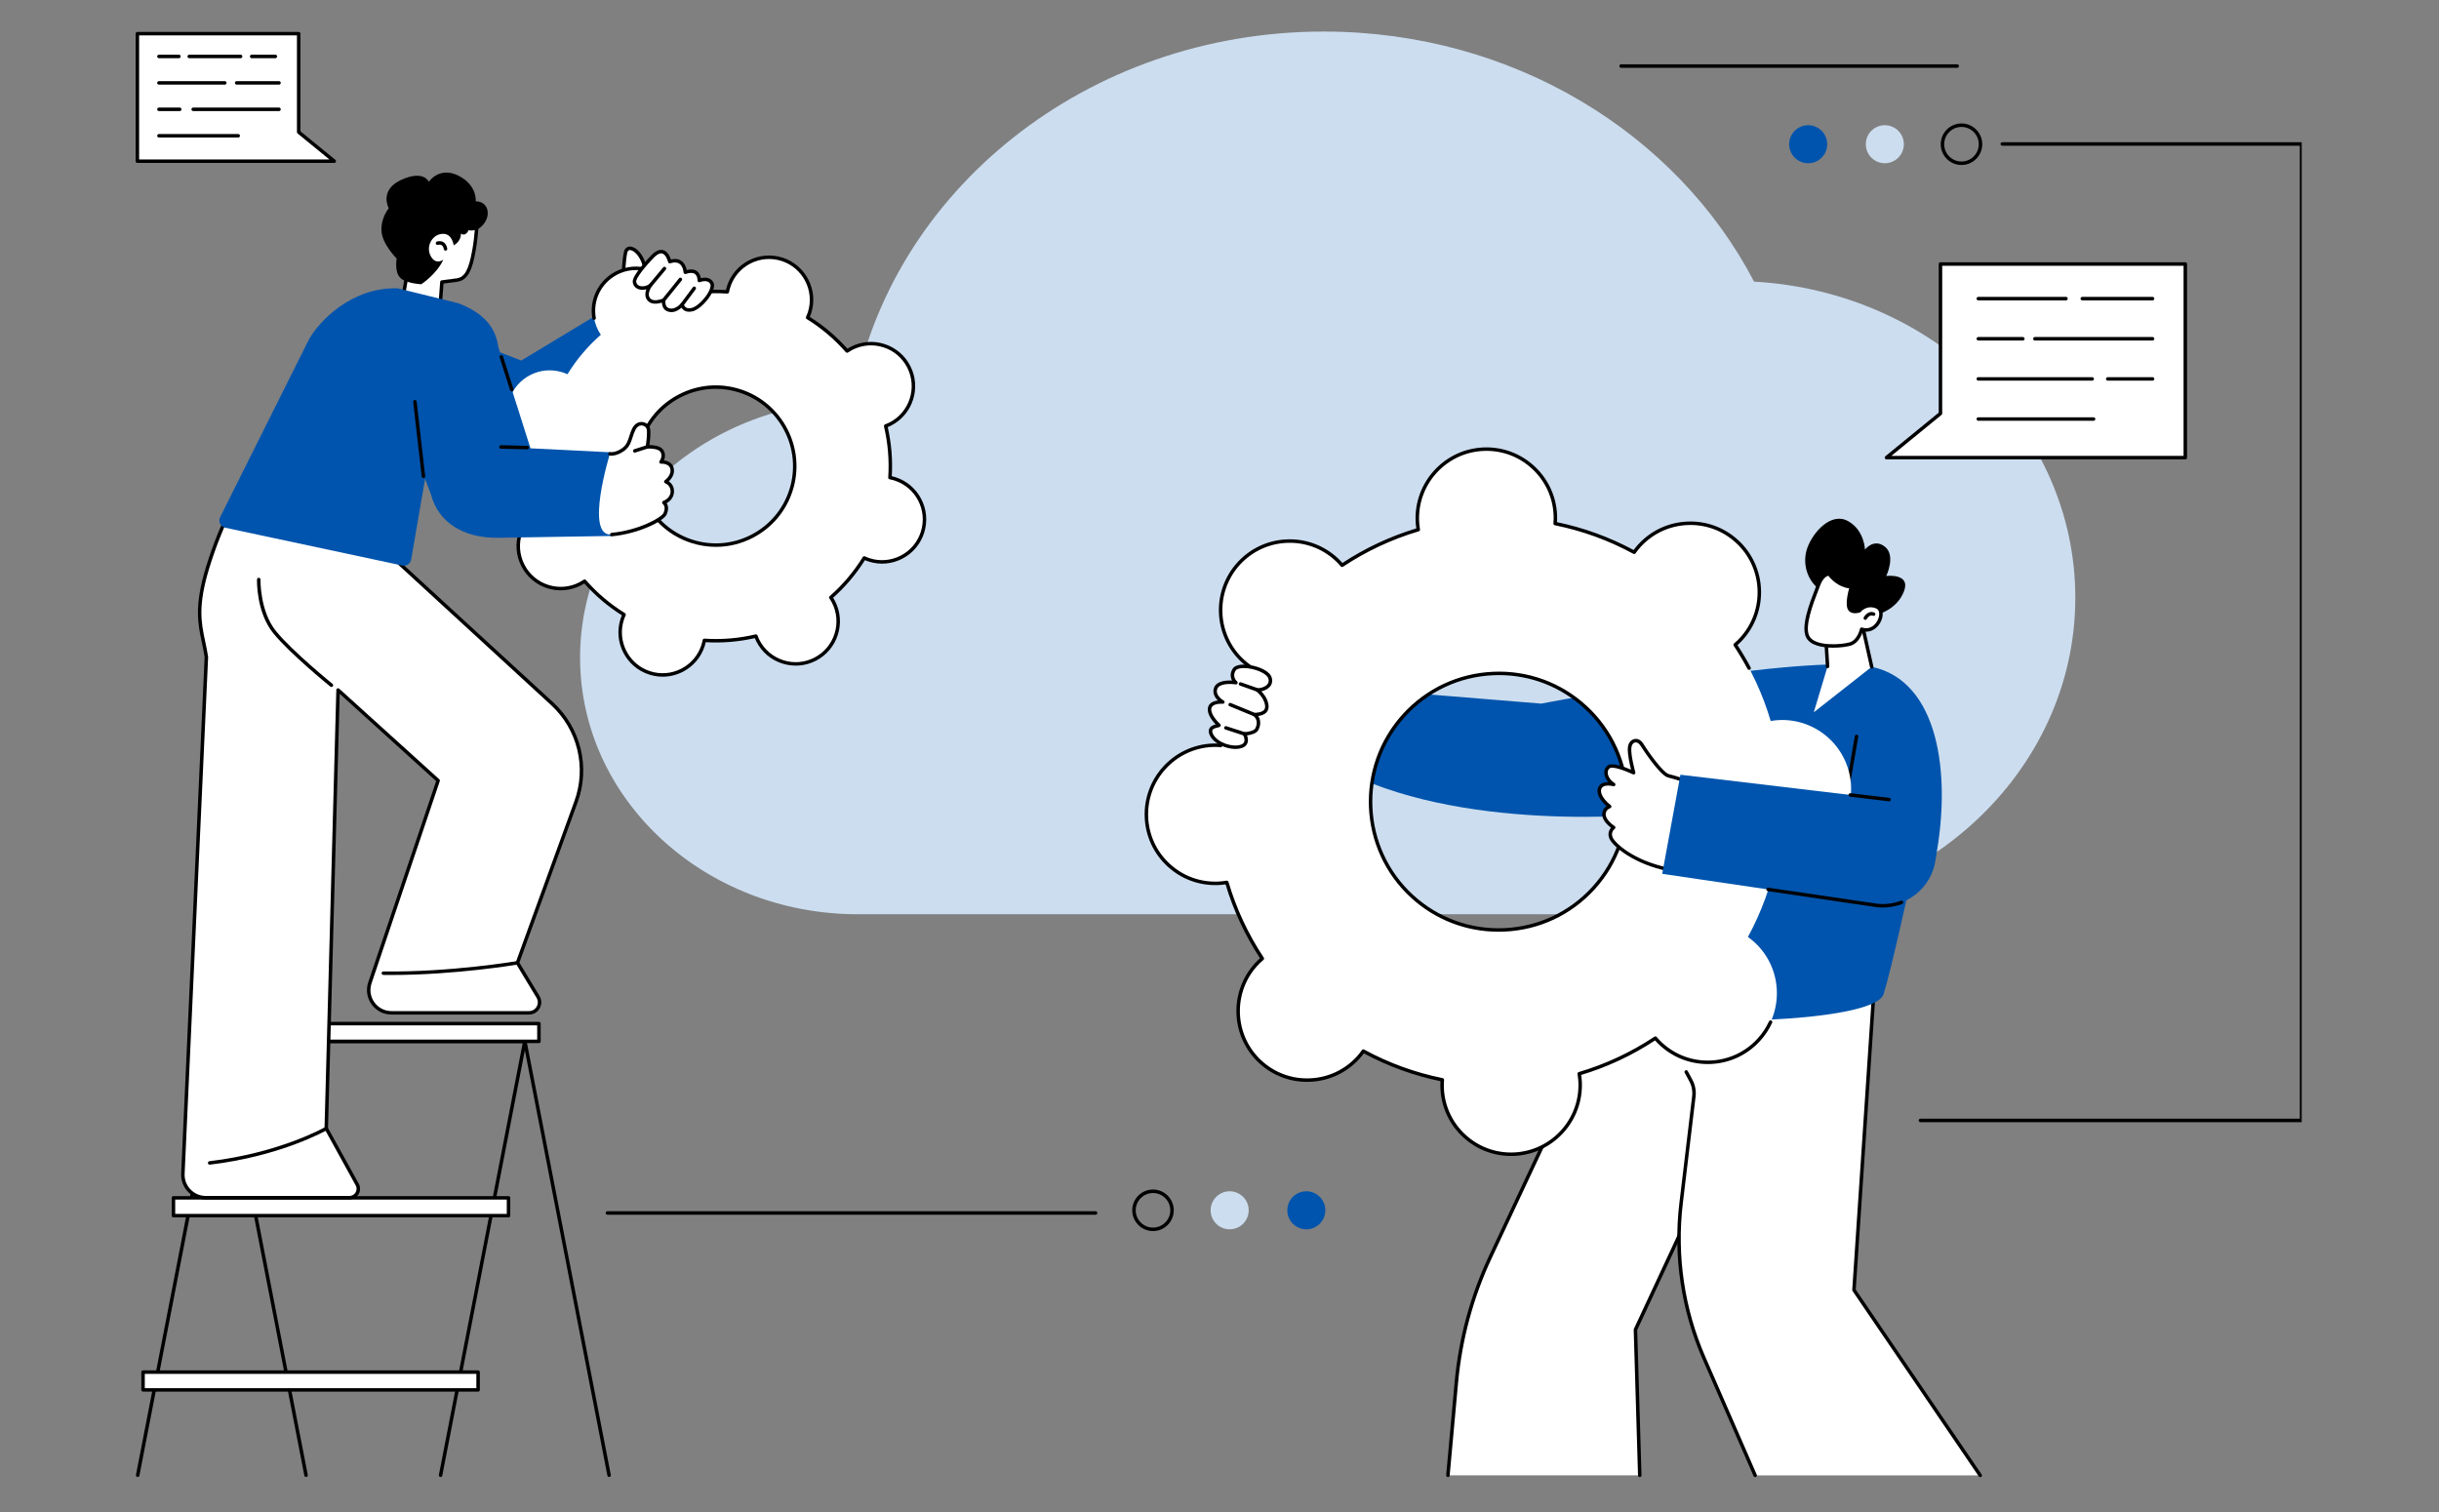 <svg xmlns="http://www.w3.org/2000/svg" xmlns:xlink="http://www.w3.org/1999/xlink" width="500" zoomAndPan="magnify" viewBox="0 0 375 232.5" height="310" preserveAspectRatio="xMidYMid meet" version="1.0"><rect x="0" y="0" width="375" height="232.5" fill="#808080" stroke="none"/><defs><clipPath id="03558563ff"><path d="M 89 4.836 L 320 4.836 L 320 141 L 89 141 Z M 89 4.836 " clip-rule="nonzero"/></clipPath><clipPath id="d8a909864c"><path d="M 33 159 L 94 159 L 94 227.105 L 33 227.105 Z M 33 159 " clip-rule="nonzero"/></clipPath><clipPath id="26ac90b51a"><path d="M 33 159 L 48 159 L 48 227.105 L 33 227.105 Z M 33 159 " clip-rule="nonzero"/></clipPath><clipPath id="da143cf571"><path d="M 20.855 159 L 35 159 L 35 227.105 L 20.855 227.105 Z M 20.855 159 " clip-rule="nonzero"/></clipPath><clipPath id="92a2f50a4a"><path d="M 67 159 L 81 159 L 81 227.105 L 67 227.105 Z M 67 159 " clip-rule="nonzero"/></clipPath><clipPath id="a311f8c9bd"><path d="M 222 148 L 276 148 L 276 227.105 L 222 227.105 Z M 222 148 " clip-rule="nonzero"/></clipPath><clipPath id="da192269ff"><path d="M 257 164 L 271 164 L 271 227.105 L 257 227.105 Z M 257 164 " clip-rule="nonzero"/></clipPath><clipPath id="cc886e46ff"><path d="M 284 149 L 305 149 L 305 227.105 L 284 227.105 Z M 284 149 " clip-rule="nonzero"/></clipPath><clipPath id="95052ded98"><path d="M 295 21 L 353.891 21 L 353.891 173 L 295 173 Z M 295 21 " clip-rule="nonzero"/></clipPath><clipPath id="7a7843a27b"><path d="M 20.855 4.836 L 52 4.836 L 52 26 L 20.855 26 Z M 20.855 4.836 " clip-rule="nonzero"/></clipPath></defs><g clip-path="url(#03558563ff)"><path fill="#ccddef" d="M 269.688 43.305 C 257.836 20.555 232.66 4.852 203.52 4.852 C 167.055 4.852 136.805 29.441 131.094 61.66 C 107.879 62.047 89.188 79.562 89.188 101.117 C 89.188 122.914 108.297 140.582 131.871 140.582 C 143.754 140.582 255.855 140.582 266.422 140.582 C 295.504 140.582 319.082 118.785 319.082 91.898 C 319.082 66.023 297.25 44.867 269.688 43.305 " fill-opacity="1" fill-rule="nonzero"/></g><g clip-path="url(#d8a909864c)"><path fill="#000000" d="M 93.652 227.117 C 93.523 227.117 93.414 227.027 93.387 226.898 L 80.484 160.398 L 34.133 160.398 C 33.984 160.398 33.863 160.281 33.863 160.133 C 33.863 159.984 33.984 159.863 34.133 159.863 L 80.703 159.863 C 80.832 159.863 80.941 159.957 80.965 160.082 L 93.914 226.797 C 93.941 226.941 93.848 227.082 93.703 227.109 C 93.684 227.113 93.668 227.117 93.652 227.117 " fill-opacity="1" fill-rule="nonzero"/></g><g clip-path="url(#26ac90b51a)"><path fill="#000000" d="M 47.059 227.117 C 46.93 227.117 46.82 227.027 46.793 226.898 L 33.848 160.184 C 33.82 160.039 33.914 159.898 34.059 159.871 C 34.203 159.844 34.344 159.938 34.371 160.082 L 47.32 226.797 C 47.348 226.941 47.254 227.082 47.109 227.109 C 47.09 227.113 47.074 227.117 47.059 227.117 " fill-opacity="1" fill-rule="nonzero"/></g><g clip-path="url(#da143cf571)"><path fill="#000000" d="M 21.168 227.117 C 21.152 227.117 21.137 227.113 21.117 227.109 C 20.973 227.082 20.879 226.941 20.906 226.797 L 33.852 160.082 C 33.883 159.938 34.023 159.844 34.168 159.871 C 34.312 159.898 34.406 160.039 34.379 160.184 L 21.434 226.898 C 21.406 227.027 21.297 227.117 21.168 227.117 " fill-opacity="1" fill-rule="nonzero"/></g><g clip-path="url(#92a2f50a4a)"><path fill="#000000" d="M 67.742 227.117 C 67.727 227.117 67.707 227.113 67.691 227.109 C 67.547 227.082 67.449 226.941 67.48 226.797 L 80.426 160.082 C 80.453 159.938 80.594 159.844 80.738 159.871 C 80.883 159.898 80.98 160.039 80.953 160.184 L 68.004 226.898 C 67.98 227.027 67.867 227.117 67.742 227.117 " fill-opacity="1" fill-rule="nonzero"/></g><path fill="#ffffff" d="M 82.863 160.133 L 31.344 160.133 L 31.344 157.398 L 82.863 157.398 L 82.863 160.133 " fill-opacity="1" fill-rule="nonzero"/><path fill="#000000" d="M 31.613 159.863 L 82.594 159.863 L 82.594 157.668 L 31.613 157.668 Z M 82.863 160.398 L 31.344 160.398 C 31.199 160.398 31.078 160.281 31.078 160.133 L 31.078 157.398 C 31.078 157.25 31.199 157.129 31.344 157.129 L 82.863 157.129 C 83.012 157.129 83.129 157.25 83.129 157.398 L 83.129 160.133 C 83.129 160.281 83.012 160.398 82.863 160.398 " fill-opacity="1" fill-rule="nonzero"/><path fill="#ffffff" d="M 78.188 186.93 L 26.668 186.93 L 26.668 184.195 L 78.188 184.195 L 78.188 186.93 " fill-opacity="1" fill-rule="nonzero"/><path fill="#000000" d="M 26.938 186.66 L 77.918 186.66 L 77.918 184.461 L 26.938 184.461 Z M 78.188 187.195 L 26.668 187.195 C 26.523 187.195 26.402 187.074 26.402 186.93 L 26.402 184.195 C 26.402 184.047 26.523 183.926 26.668 183.926 L 78.188 183.926 C 78.336 183.926 78.453 184.047 78.453 184.195 L 78.453 186.93 C 78.453 187.074 78.336 187.195 78.188 187.195 " fill-opacity="1" fill-rule="nonzero"/><path fill="#ffffff" d="M 73.512 213.723 L 21.996 213.723 L 21.996 210.988 L 73.512 210.988 L 73.512 213.723 " fill-opacity="1" fill-rule="nonzero"/><path fill="#000000" d="M 22.262 213.457 L 73.242 213.457 L 73.242 211.258 L 22.262 211.258 Z M 73.512 213.992 L 21.996 213.992 C 21.848 213.992 21.727 213.871 21.727 213.723 L 21.727 210.988 C 21.727 210.84 21.848 210.723 21.996 210.723 L 73.512 210.723 C 73.66 210.723 73.777 210.84 73.777 210.988 L 73.777 213.723 C 73.777 213.871 73.66 213.992 73.512 213.992 " fill-opacity="1" fill-rule="nonzero"/><path fill="#ffffff" d="M 31.73 101.035 C 31.105 96.902 29.656 94.68 31.941 87.215 C 34.227 79.746 37.73 73.805 37.73 73.805 L 60.977 81.418 L 61.414 86.641 L 84.875 108.195 C 89.039 112.02 90.492 117.977 88.562 123.293 L 79.559 148.047 L 82.719 153.285 C 83.371 154.363 82.594 155.742 81.332 155.742 L 60.195 155.742 C 57.797 155.742 56.109 153.391 56.875 151.121 L 67.363 120.031 L 51.977 106.094 L 50.164 173.527 L 54.922 182.141 C 55.426 183.051 54.766 184.168 53.727 184.168 L 31.645 184.168 C 29.633 184.168 28.027 182.488 28.121 180.48 L 31.73 101.035 " fill-opacity="1" fill-rule="nonzero"/><path fill="#000000" d="M 37.855 74.125 C 37.25 75.191 34.223 80.672 32.195 87.293 C 30.395 93.184 30.93 95.715 31.551 98.645 C 31.707 99.387 31.867 100.152 31.996 100.992 C 32 101.012 32 101.027 32 101.047 L 28.387 180.492 C 28.348 181.387 28.664 182.242 29.285 182.891 C 29.91 183.543 30.746 183.902 31.645 183.902 L 53.727 183.902 C 54.121 183.902 54.473 183.699 54.672 183.359 C 54.871 183.023 54.879 182.613 54.688 182.273 L 49.93 173.656 C 49.906 173.613 49.895 173.566 49.895 173.52 L 51.711 106.09 C 51.711 105.984 51.777 105.891 51.871 105.848 C 51.969 105.809 52.078 105.828 52.156 105.898 L 67.543 119.832 C 67.625 119.906 67.652 120.016 67.617 120.117 L 57.129 151.207 C 56.793 152.203 56.953 153.27 57.566 154.125 C 58.184 154.984 59.141 155.477 60.195 155.477 L 81.332 155.477 C 81.828 155.477 82.27 155.219 82.512 154.789 C 82.754 154.355 82.746 153.848 82.492 153.422 L 79.328 148.188 C 79.289 148.117 79.281 148.031 79.309 147.957 L 88.309 123.203 C 90.211 117.973 88.793 112.156 84.691 108.391 L 61.23 86.84 C 61.184 86.793 61.152 86.73 61.145 86.664 L 60.727 81.617 Z M 53.727 184.438 L 31.645 184.438 C 30.598 184.438 29.625 184.02 28.898 183.262 C 28.176 182.504 27.805 181.512 27.852 180.465 L 31.461 101.047 C 31.336 100.23 31.18 99.48 31.027 98.758 C 30.418 95.879 29.84 93.156 31.684 87.137 C 33.953 79.727 37.465 73.727 37.5 73.668 C 37.562 73.559 37.695 73.512 37.812 73.551 L 61.062 81.16 C 61.164 81.195 61.234 81.285 61.246 81.395 L 61.672 86.516 L 85.055 107.996 C 89.312 111.91 90.789 117.949 88.812 123.387 L 79.855 148.02 L 82.949 153.145 C 83.305 153.738 83.316 154.449 82.977 155.051 C 82.637 155.652 82.023 156.012 81.332 156.012 L 60.195 156.012 C 58.965 156.012 57.848 155.438 57.133 154.438 C 56.414 153.441 56.23 152.199 56.621 151.035 L 67.055 120.113 L 52.23 106.684 L 50.434 173.461 L 55.156 182.012 C 55.438 182.523 55.43 183.129 55.133 183.633 C 54.836 184.137 54.312 184.438 53.727 184.438 " fill-opacity="1" fill-rule="nonzero"/><path fill="#000000" d="M 60.184 149.922 C 59.77 149.922 59.355 149.918 58.941 149.914 C 58.793 149.91 58.676 149.789 58.676 149.641 C 58.68 149.492 58.801 149.379 58.949 149.379 C 69.258 149.52 79.414 147.801 79.516 147.785 C 79.664 147.762 79.797 147.859 79.824 148.004 C 79.848 148.148 79.75 148.289 79.605 148.312 C 79.508 148.328 70.098 149.922 60.184 149.922 " fill-opacity="1" fill-rule="nonzero"/><path fill="#000000" d="M 32.234 179.09 C 32.102 179.09 31.984 178.992 31.969 178.855 C 31.953 178.707 32.055 178.574 32.203 178.559 C 43.055 177.273 49.961 173.332 50.027 173.293 C 50.156 173.219 50.32 173.266 50.395 173.391 C 50.469 173.52 50.426 173.684 50.297 173.758 C 50.227 173.797 43.227 177.793 32.266 179.09 C 32.254 179.09 32.246 179.09 32.234 179.09 " fill-opacity="1" fill-rule="nonzero"/><path fill="#000000" d="M 50.961 105.637 C 50.902 105.637 50.844 105.617 50.793 105.578 C 50.73 105.527 44.645 100.59 42.043 97.41 C 39.398 94.176 39.508 89.309 39.516 89.102 C 39.52 88.957 39.641 88.844 39.781 88.844 C 39.785 88.844 39.789 88.844 39.789 88.844 C 39.938 88.848 40.055 88.973 40.051 89.117 C 40.051 89.168 39.941 93.992 42.457 97.07 C 45.023 100.207 51.07 105.109 51.129 105.16 C 51.246 105.254 51.262 105.422 51.168 105.539 C 51.117 105.602 51.039 105.637 50.961 105.637 " fill-opacity="1" fill-rule="nonzero"/><path fill="#ffffff" d="M 73.375 32.988 C 73.375 32.988 73.391 35.633 72.863 38.562 C 72.336 41.488 71.699 42.883 70.23 43.066 C 68.766 43.254 67.945 43.371 67.945 43.371 L 67.715 46.363 L 61.793 46.695 L 63.406 37.48 L 66.051 33.02 L 73.375 32.988 " fill-opacity="1" fill-rule="nonzero"/><path fill="#000000" d="M 63.66 37.574 L 62.113 46.41 L 67.469 46.109 L 67.676 43.348 C 67.688 43.223 67.781 43.121 67.906 43.105 C 67.906 43.105 68.73 42.988 70.199 42.801 C 71.43 42.645 72.059 41.523 72.602 38.516 C 73.023 36.176 73.094 33.996 73.105 33.258 L 66.203 33.285 Z M 61.793 46.965 C 61.715 46.965 61.645 46.934 61.594 46.875 C 61.539 46.812 61.516 46.73 61.527 46.652 L 63.145 37.434 C 63.148 37.402 63.16 37.375 63.176 37.344 L 65.82 32.883 C 65.867 32.801 65.953 32.754 66.047 32.75 L 73.375 32.719 C 73.523 32.719 73.645 32.84 73.645 32.988 C 73.645 33.016 73.652 35.691 73.125 38.609 C 72.617 41.434 71.984 43.113 70.266 43.332 C 69.238 43.465 68.527 43.562 68.195 43.605 L 67.984 46.383 C 67.973 46.516 67.867 46.621 67.73 46.629 L 61.809 46.965 C 61.801 46.965 61.797 46.965 61.793 46.965 " fill-opacity="1" fill-rule="nonzero"/><path fill="#000000" d="M 68.504 38.543 C 68.375 38.543 68.262 38.449 68.242 38.32 C 68.184 38.004 68.066 37.793 67.891 37.691 C 67.656 37.551 67.359 37.645 67.359 37.645 C 67.219 37.695 67.066 37.621 67.016 37.48 C 66.969 37.34 67.043 37.188 67.184 37.141 C 67.203 37.133 67.707 36.961 68.164 37.227 C 68.477 37.414 68.684 37.75 68.766 38.227 C 68.793 38.371 68.695 38.512 68.551 38.539 C 68.535 38.539 68.52 38.543 68.504 38.543 " fill-opacity="1" fill-rule="nonzero"/><path fill="#000000" d="M 64.77 43.707 C 64.949 43.59 67.137 42.129 68.168 39.926 C 68.168 39.926 67.016 40.844 66.227 39.383 C 65.438 37.922 66.418 36.078 67.98 35.957 C 69.543 35.832 69.75 37.719 69.75 37.719 C 69.75 37.719 70.871 37.227 70.879 35.906 C 70.879 35.906 71.516 36.504 72.062 35.395 C 72.062 35.395 73.418 35.809 74.484 34.289 C 75.547 32.77 74.871 30.934 73.145 30.961 C 73.145 30.961 73.406 28.469 70.469 27.004 C 67.531 25.539 65.934 27.957 65.934 27.957 C 65.934 27.957 65.172 26.074 61.699 27.656 C 58.227 29.238 59.773 32.031 59.773 32.031 C 59.773 32.031 58.543 33.453 58.652 35.504 C 58.762 37.555 60.988 39.758 60.988 39.758 C 60.988 39.758 60.641 41.645 61.445 42.617 C 62.246 43.59 64.77 43.707 64.77 43.707 " fill-opacity="1" fill-rule="nonzero"/><path fill="#0054ad" d="M 62.785 48.762 L 80.148 55.441 L 97.996 44.656 L 102.438 58.039 C 102.438 58.039 83.648 73.223 77.953 74.574 C 72.258 75.93 55.039 66.031 55.039 66.031 L 62.785 48.762 " fill-opacity="1" fill-rule="nonzero"/><path fill="#ffffff" d="M 95.773 43.836 C 95.801 43.719 95.836 40.266 96.195 38.777 C 96.555 37.289 98.93 38.703 99.23 41.734 C 99.527 44.762 95.773 43.836 95.773 43.836 " fill-opacity="1" fill-rule="nonzero"/><path fill="#000000" d="M 96.055 43.617 C 96.559 43.707 97.828 43.852 98.516 43.258 C 98.879 42.945 99.031 42.438 98.961 41.758 C 98.754 39.637 97.523 38.496 96.895 38.453 C 96.809 38.445 96.555 38.43 96.453 38.84 C 96.176 39.996 96.098 42.375 96.062 43.391 C 96.059 43.484 96.055 43.559 96.055 43.617 Z M 96.961 44.238 C 96.297 44.238 95.754 44.109 95.711 44.098 C 95.574 44.062 95.488 43.93 95.508 43.797 C 95.516 43.746 95.52 43.598 95.527 43.371 C 95.562 42.34 95.645 39.922 95.934 38.715 C 96.062 38.184 96.434 37.887 96.93 37.918 C 97.996 37.992 99.281 39.531 99.496 41.707 C 99.582 42.57 99.367 43.227 98.863 43.664 C 98.34 44.117 97.598 44.238 96.961 44.238 " fill-opacity="1" fill-rule="nonzero"/><path fill="#ffffff" d="M 121.617 75.375 C 119.574 81.762 112.742 85.281 106.363 83.238 C 99.98 81.191 96.465 74.355 98.508 67.969 C 100.551 61.582 107.379 58.062 113.762 60.105 C 120.145 62.152 123.66 68.988 121.617 75.375 Z M 141.832 81.855 C 142.934 78.418 141.039 74.734 137.602 73.633 C 137.348 73.551 137.09 73.492 136.832 73.441 C 137.012 70.742 136.781 68.074 136.176 65.508 C 136.418 65.418 136.664 65.316 136.902 65.195 C 140.109 63.539 141.371 59.598 139.719 56.387 C 138.066 53.176 134.129 51.914 130.922 53.566 C 130.684 53.691 130.457 53.828 130.242 53.977 C 128.508 51.996 126.473 50.254 124.172 48.832 C 124.281 48.594 124.383 48.352 124.465 48.094 C 125.562 44.652 123.672 40.973 120.234 39.871 C 116.797 38.77 113.121 40.668 112.02 44.105 C 111.938 44.359 111.879 44.617 111.828 44.879 C 109.133 44.695 106.465 44.93 103.906 45.535 C 103.812 45.289 103.711 45.047 103.59 44.805 C 101.938 41.594 97.996 40.332 94.789 41.984 C 91.582 43.637 90.32 47.582 91.973 50.793 C 92.098 51.031 92.234 51.258 92.383 51.473 C 90.402 53.207 88.664 55.246 87.246 57.547 C 87.008 57.438 86.762 57.336 86.504 57.258 C 83.07 56.156 79.391 58.051 78.293 61.488 C 77.191 64.93 79.086 68.609 82.523 69.711 C 82.777 69.793 83.035 69.852 83.293 69.902 C 83.113 72.602 83.344 75.273 83.949 77.836 C 83.703 77.926 83.461 78.027 83.223 78.152 C 80.016 79.805 78.754 83.746 80.406 86.957 C 82.055 90.168 85.996 91.434 89.203 89.777 C 89.441 89.656 89.668 89.516 89.883 89.367 C 91.617 91.352 93.652 93.09 95.953 94.512 C 95.844 94.75 95.742 94.996 95.66 95.25 C 94.559 98.691 96.453 102.371 99.891 103.473 C 103.324 104.574 107.004 102.68 108.102 99.238 C 108.188 98.984 108.246 98.727 108.297 98.469 C 110.992 98.648 113.66 98.418 116.219 97.809 C 116.309 98.055 116.414 98.301 116.535 98.539 C 118.188 101.75 122.125 103.012 125.336 101.359 C 128.543 99.707 129.805 95.762 128.152 92.555 C 128.027 92.312 127.891 92.09 127.742 91.871 C 129.723 90.137 131.461 88.098 132.879 85.797 C 133.117 85.906 133.363 86.008 133.617 86.09 C 137.055 87.191 140.734 85.297 141.832 81.855 " fill-opacity="1" fill-rule="nonzero"/><path fill="#000000" d="M 110.051 59.789 C 108.184 59.789 106.336 60.234 104.629 61.113 C 101.812 62.566 99.73 65.031 98.762 68.051 C 96.77 74.285 100.215 80.984 106.445 82.98 C 109.461 83.949 112.676 83.684 115.492 82.23 C 118.312 80.777 120.395 78.316 121.363 75.293 C 123.355 69.059 119.91 62.359 113.68 60.363 C 112.488 59.98 111.266 59.789 110.051 59.789 Z M 110.078 84.09 C 108.805 84.09 107.527 83.891 106.281 83.492 C 99.77 81.406 96.168 74.406 98.254 67.887 C 99.262 64.73 101.441 62.156 104.387 60.637 C 107.332 59.121 110.688 58.84 113.844 59.852 C 120.355 61.941 123.957 68.941 121.871 75.457 C 120.863 78.613 118.684 81.191 115.738 82.707 C 113.957 83.625 112.023 84.09 110.078 84.09 Z M 101.891 104.055 C 101.191 104.055 100.492 103.949 99.809 103.727 C 96.238 102.582 94.262 98.742 95.406 95.168 C 95.461 94.992 95.531 94.809 95.613 94.613 C 93.465 93.262 91.523 91.617 89.836 89.719 C 89.66 89.832 89.492 89.93 89.324 90.016 C 87.711 90.848 85.867 91 84.137 90.449 C 82.41 89.895 80.996 88.695 80.168 87.082 C 78.449 83.742 79.766 79.633 83.098 77.914 C 83.262 77.828 83.441 77.746 83.637 77.668 C 83.074 75.191 82.863 72.656 83.012 70.117 C 82.805 70.074 82.617 70.023 82.441 69.965 C 78.867 68.82 76.895 64.98 78.035 61.406 C 78.082 61.266 78.23 61.188 78.375 61.234 C 78.516 61.277 78.594 61.43 78.547 61.57 C 77.492 64.863 79.312 68.402 82.602 69.457 C 82.824 69.527 83.059 69.586 83.344 69.641 C 83.477 69.664 83.57 69.785 83.559 69.922 C 83.383 72.559 83.602 75.203 84.211 77.773 C 84.242 77.902 84.172 78.039 84.043 78.086 C 83.777 78.184 83.547 78.281 83.344 78.387 C 80.273 79.973 79.059 83.762 80.645 86.836 C 81.41 88.324 82.707 89.426 84.301 89.938 C 85.895 90.449 87.594 90.309 89.082 89.539 C 89.285 89.434 89.5 89.305 89.734 89.148 C 89.844 89.07 89.996 89.09 90.086 89.191 C 91.82 91.18 93.844 92.895 96.094 94.285 C 96.207 94.355 96.254 94.5 96.195 94.621 C 96.078 94.879 95.984 95.113 95.914 95.332 C 94.863 98.625 96.684 102.164 99.973 103.219 C 101.566 103.73 103.262 103.59 104.75 102.82 C 106.238 102.055 107.336 100.754 107.848 99.16 C 107.918 98.938 107.977 98.703 108.031 98.418 C 108.059 98.285 108.18 98.195 108.312 98.203 C 110.953 98.379 113.59 98.16 116.156 97.551 C 116.289 97.52 116.422 97.59 116.473 97.715 C 116.566 97.98 116.668 98.211 116.773 98.418 C 117.539 99.906 118.84 101.008 120.434 101.52 C 122.027 102.031 123.723 101.891 125.211 101.121 C 128.281 99.539 129.496 95.75 127.914 92.676 C 127.809 92.469 127.684 92.262 127.52 92.023 C 127.445 91.91 127.465 91.758 127.566 91.668 C 129.551 89.93 131.262 87.906 132.652 85.656 C 132.723 85.543 132.867 85.496 132.992 85.555 C 133.25 85.672 133.48 85.766 133.699 85.836 C 135.293 86.348 136.992 86.203 138.48 85.438 C 139.969 84.672 141.066 83.371 141.578 81.773 C 142.633 78.48 140.812 74.945 137.52 73.887 C 137.301 73.816 137.066 73.758 136.781 73.703 C 136.648 73.68 136.555 73.559 136.566 73.426 C 136.742 70.785 136.52 68.141 135.914 65.57 C 135.883 65.441 135.953 65.305 136.082 65.258 C 136.344 65.16 136.574 65.062 136.781 64.957 C 139.852 63.375 141.062 59.582 139.48 56.508 C 138.715 55.02 137.418 53.918 135.82 53.406 C 134.227 52.898 132.531 53.039 131.043 53.805 C 130.84 53.91 130.625 54.039 130.391 54.195 C 130.277 54.273 130.129 54.254 130.039 54.152 C 128.301 52.164 126.281 50.453 124.031 49.062 C 123.914 48.992 123.871 48.844 123.93 48.723 C 124.047 48.465 124.137 48.23 124.211 48.012 C 125.262 44.719 123.445 41.18 120.152 40.125 C 118.559 39.617 116.863 39.758 115.375 40.523 C 113.887 41.289 112.785 42.59 112.277 44.188 C 112.203 44.406 112.145 44.648 112.094 44.926 C 112.066 45.059 111.945 45.152 111.812 45.145 C 109.172 44.969 106.535 45.188 103.965 45.797 C 103.836 45.824 103.699 45.754 103.652 45.629 C 103.555 45.363 103.457 45.133 103.352 44.93 C 102.586 43.438 101.285 42.336 99.691 41.828 C 98.098 41.316 96.398 41.457 94.914 42.223 C 92.461 43.488 91.133 46.16 91.605 48.875 C 91.633 49.02 91.535 49.16 91.391 49.184 C 91.242 49.211 91.105 49.113 91.078 48.969 C 90.566 46.02 92.008 43.117 94.668 41.746 C 96.281 40.914 98.125 40.762 99.855 41.316 C 101.586 41.871 102.996 43.066 103.828 44.684 C 103.91 44.848 103.992 45.027 104.07 45.223 C 106.543 44.66 109.078 44.449 111.613 44.598 C 111.66 44.391 111.711 44.199 111.766 44.023 C 112.32 42.293 113.516 40.879 115.129 40.047 C 116.746 39.215 118.586 39.062 120.316 39.617 C 123.887 40.762 125.863 44.602 124.719 48.176 C 124.664 48.352 124.594 48.535 124.512 48.73 C 126.66 50.082 128.602 51.727 130.289 53.625 C 130.465 53.512 130.633 53.414 130.801 53.328 C 132.414 52.496 134.258 52.344 135.984 52.898 C 137.715 53.453 139.125 54.648 139.957 56.266 C 141.676 59.602 140.359 63.715 137.023 65.434 C 136.859 65.516 136.684 65.598 136.488 65.676 C 137.051 68.148 137.262 70.688 137.113 73.227 C 137.32 73.273 137.508 73.324 137.684 73.379 C 141.254 74.523 143.23 78.363 142.086 81.938 C 141.535 83.668 140.34 85.082 138.723 85.914 C 137.109 86.746 135.266 86.898 133.535 86.344 C 133.359 86.289 133.18 86.219 132.984 86.137 C 131.633 88.285 129.988 90.23 128.094 91.918 C 128.207 92.098 128.305 92.262 128.391 92.43 C 130.105 95.766 128.793 99.879 125.457 101.598 C 123.84 102.43 122 102.582 120.27 102.027 C 118.539 101.477 117.129 100.277 116.297 98.66 C 116.211 98.496 116.129 98.316 116.055 98.125 C 113.582 98.688 111.047 98.895 108.512 98.75 C 108.465 98.957 108.414 99.145 108.359 99.32 C 107.805 101.055 106.609 102.465 104.996 103.297 C 104.02 103.801 102.957 104.055 101.891 104.055 " fill-opacity="1" fill-rule="nonzero"/><path fill="#0054ad" d="M 61.133 44.332 L 70.379 46.602 C 74.805 48.242 76.266 50.766 76.621 53.359 L 81.562 68.938 L 93.984 69.555 L 94.09 82.414 L 76.582 82.695 C 71.027 82.766 67.32 80.129 66.27 76.062 L 65.359 73.641 L 63.227 85.988 C 63.145 86.652 62.512 87.102 61.859 86.961 L 34.625 81.145 C 33.875 80.984 33.496 80.145 33.867 79.477 L 47.488 52.215 C 49.102 49.312 54.117 44.141 61.133 44.332 " fill-opacity="1" fill-rule="nonzero"/><path fill="#000000" d="M 65.105 73.512 C 64.973 73.512 64.855 73.41 64.84 73.273 L 63.527 61.809 C 63.512 61.664 63.617 61.531 63.762 61.512 C 63.91 61.496 64.043 61.602 64.059 61.75 L 65.371 73.211 C 65.391 73.359 65.285 73.492 65.137 73.508 C 65.125 73.508 65.117 73.512 65.105 73.512 " fill-opacity="1" fill-rule="nonzero"/><path fill="#ffffff" d="M 81.082 68.824 L 77.02 68.727 L 81.082 68.824 " fill-opacity="1" fill-rule="nonzero"/><path fill="#000000" d="M 81.082 69.094 C 81.082 69.094 81.078 69.094 81.078 69.094 L 77.012 68.996 C 76.863 68.992 76.75 68.867 76.75 68.719 C 76.754 68.574 76.887 68.453 77.027 68.457 L 81.09 68.559 C 81.238 68.562 81.355 68.684 81.352 68.832 C 81.348 68.98 81.227 69.094 81.082 69.094 " fill-opacity="1" fill-rule="nonzero"/><path fill="#ffffff" d="M 93.77 69.793 C 93.77 69.793 94.648 69.949 95.789 69.141 C 96.934 68.328 96.828 67.223 97.469 65.961 C 98.105 64.699 99.477 65.105 99.676 65.891 C 99.879 66.676 99.531 68.711 99.531 68.711 C 99.531 68.711 101.137 68.621 101.664 69.219 C 102.195 69.812 101.941 70.621 101.625 71.039 C 101.625 71.039 103.035 70.934 103.312 71.996 C 103.621 73.199 102.363 74.066 102.363 74.066 C 102.363 74.066 103.305 74.391 103.363 75.445 C 103.441 76.828 102.059 77.277 102.059 77.277 C 102.059 77.277 102.777 77.746 102.273 78.965 C 101.926 79.82 98.305 81.797 94.055 82.199 C 89.809 82.605 93.77 69.793 93.77 69.793 " fill-opacity="1" fill-rule="nonzero"/><path fill="#000000" d="M 94.055 82.469 C 93.918 82.469 93.805 82.363 93.789 82.227 C 93.777 82.078 93.883 81.949 94.031 81.934 C 98.246 81.535 101.742 79.559 102.027 78.863 C 102.434 77.883 101.93 77.516 101.906 77.5 C 101.824 77.441 101.781 77.34 101.793 77.242 C 101.809 77.141 101.879 77.055 101.973 77.023 C 102.02 77.008 103.16 76.617 103.098 75.461 C 103.047 74.605 102.309 74.328 102.273 74.316 C 102.18 74.285 102.113 74.199 102.102 74.102 C 102.086 74 102.129 73.902 102.215 73.844 C 102.223 73.836 103.312 73.066 103.051 72.062 C 102.836 71.227 101.656 71.305 101.645 71.305 C 101.539 71.312 101.438 71.258 101.391 71.164 C 101.34 71.074 101.348 70.957 101.41 70.875 C 101.664 70.543 101.887 69.871 101.465 69.395 C 101.145 69.031 100.121 68.949 99.547 68.98 C 99.469 68.984 99.387 68.953 99.332 68.891 C 99.277 68.832 99.254 68.75 99.27 68.668 C 99.363 68.117 99.574 66.555 99.418 65.961 C 99.348 65.688 99.055 65.465 98.723 65.426 C 98.309 65.387 97.941 65.621 97.707 66.082 C 97.496 66.496 97.371 66.891 97.25 67.277 C 97.004 68.047 96.77 68.773 95.945 69.359 C 94.723 70.227 93.762 70.062 93.723 70.055 C 93.574 70.027 93.48 69.891 93.504 69.742 C 93.531 69.598 93.668 69.504 93.816 69.527 C 93.852 69.535 94.617 69.645 95.637 68.922 C 96.316 68.438 96.5 67.855 96.738 67.113 C 96.859 66.727 97 66.289 97.227 65.84 C 97.562 65.18 98.141 64.828 98.781 64.895 C 99.336 64.957 99.812 65.34 99.938 65.824 C 100.102 66.469 99.938 67.82 99.844 68.438 C 100.383 68.441 101.41 68.523 101.867 69.039 C 102.332 69.566 102.316 70.246 102.078 70.785 C 102.656 70.863 103.371 71.152 103.57 71.93 C 103.816 72.887 103.23 73.637 102.836 74.016 C 103.164 74.242 103.59 74.676 103.629 75.43 C 103.688 76.441 103.039 77.07 102.5 77.371 C 102.699 77.68 102.867 78.227 102.523 79.066 C 102.086 80.129 98.266 82.07 94.082 82.469 C 94.074 82.469 94.066 82.469 94.055 82.469 " fill-opacity="1" fill-rule="nonzero"/><path fill="#000000" d="M 97.598 69.602 C 97.484 69.602 97.379 69.527 97.34 69.414 C 97.297 69.273 97.375 69.125 97.516 69.078 L 99.387 68.477 C 99.527 68.43 99.68 68.508 99.723 68.648 C 99.77 68.789 99.691 68.941 99.551 68.984 L 97.68 69.586 C 97.652 69.598 97.625 69.602 97.598 69.602 " fill-opacity="1" fill-rule="nonzero"/><path fill="#ffffff" d="M 100.215 39.562 C 100.215 39.562 97.438 42.43 97.551 43.348 C 97.691 44.492 99.223 44.516 100.008 43.875 C 100.008 43.875 98.898 45.375 99.926 46.195 C 100.629 46.754 102.031 46.16 102.031 46.16 C 102.031 46.16 101.906 47.223 102.574 47.562 C 103.777 48.172 104.867 46.848 104.867 46.848 C 104.867 46.848 105.082 47.957 106.449 47.602 C 107.812 47.25 109.957 44.543 109.445 43.547 C 108.93 42.551 107.516 43.137 107.516 43.137 C 107.516 43.137 107.602 41.105 105.367 41.871 C 105.367 41.871 105.238 39.5 102.977 40.23 C 102.977 40.23 102.316 37.266 100.215 39.562 " fill-opacity="1" fill-rule="nonzero"/><path fill="#000000" d="M 100.215 39.562 Z M 102.031 45.891 C 102.09 45.891 102.145 45.91 102.191 45.945 C 102.27 46.004 102.309 46.094 102.297 46.191 C 102.297 46.199 102.211 47.078 102.695 47.324 C 103.695 47.828 104.652 46.688 104.664 46.676 C 104.727 46.598 104.836 46.559 104.934 46.586 C 105.035 46.613 105.113 46.695 105.133 46.797 C 105.133 46.797 105.199 47.113 105.48 47.285 C 105.699 47.422 106.004 47.441 106.383 47.344 C 107.219 47.129 108.547 45.785 109.062 44.637 C 109.25 44.211 109.305 43.859 109.207 43.672 C 108.812 42.906 107.668 43.363 107.617 43.383 C 107.535 43.418 107.438 43.406 107.363 43.355 C 107.289 43.305 107.246 43.219 107.246 43.125 C 107.25 43.121 107.266 42.441 106.848 42.133 C 106.551 41.91 106.078 41.91 105.453 42.125 C 105.375 42.152 105.285 42.141 105.219 42.094 C 105.148 42.047 105.105 41.969 105.098 41.887 C 105.098 41.879 105.039 40.953 104.449 40.551 C 104.109 40.32 103.641 40.297 103.059 40.484 C 102.984 40.508 102.906 40.5 102.844 40.465 C 102.777 40.426 102.73 40.363 102.715 40.289 C 102.641 39.973 102.344 39.121 101.816 38.98 C 101.348 38.855 100.793 39.324 100.41 39.742 C 100.41 39.742 100.406 39.746 100.406 39.746 C 99.289 40.902 97.75 42.77 97.816 43.312 C 97.855 43.617 98.016 43.832 98.301 43.945 C 98.75 44.125 99.426 44.004 99.836 43.668 C 99.941 43.582 100.094 43.59 100.191 43.68 C 100.289 43.773 100.301 43.926 100.223 44.031 C 100.184 44.086 99.281 45.336 100.094 45.984 C 100.566 46.363 101.578 46.059 101.926 45.914 C 101.961 45.898 101.996 45.891 102.031 45.891 Z M 103.238 47.992 C 102.988 47.992 102.727 47.938 102.453 47.801 C 101.926 47.531 101.789 46.941 101.762 46.535 C 101.25 46.688 100.336 46.863 99.762 46.402 C 99.105 45.883 99.148 45.109 99.379 44.484 C 98.945 44.602 98.48 44.594 98.102 44.441 C 97.637 44.254 97.348 43.879 97.285 43.379 C 97.16 42.387 99.535 39.879 100.02 39.379 C 100.719 38.613 101.371 38.305 101.953 38.461 C 102.656 38.648 103.016 39.469 103.16 39.902 C 103.793 39.746 104.328 39.816 104.754 40.109 C 105.301 40.484 105.508 41.133 105.586 41.523 C 106.25 41.355 106.777 41.414 107.168 41.703 C 107.562 42 107.707 42.457 107.758 42.777 C 108.375 42.621 109.273 42.629 109.684 43.426 C 109.863 43.777 109.816 44.258 109.551 44.855 C 109.02 46.039 107.609 47.582 106.516 47.863 C 105.984 48 105.539 47.957 105.188 47.734 C 105 47.617 104.867 47.461 104.781 47.316 C 104.457 47.605 103.898 47.992 103.238 47.992 " fill-opacity="1" fill-rule="nonzero"/><path fill="#000000" d="M 100.008 44.145 C 99.945 44.145 99.887 44.125 99.836 44.082 C 99.723 43.984 99.707 43.816 99.801 43.703 L 101.961 41.117 C 102.055 41.004 102.223 40.988 102.336 41.086 C 102.449 41.18 102.465 41.348 102.371 41.461 L 100.211 44.047 C 100.16 44.109 100.082 44.145 100.008 44.145 " fill-opacity="1" fill-rule="nonzero"/><path fill="#000000" d="M 102.031 46.426 C 101.973 46.426 101.914 46.406 101.863 46.367 C 101.746 46.273 101.73 46.105 101.824 45.992 L 104.398 42.797 C 104.492 42.68 104.66 42.66 104.773 42.754 C 104.891 42.848 104.91 43.016 104.816 43.133 L 102.238 46.328 C 102.188 46.395 102.109 46.426 102.031 46.426 " fill-opacity="1" fill-rule="nonzero"/><path fill="#000000" d="M 104.867 47.113 C 104.812 47.113 104.758 47.098 104.711 47.059 C 104.59 46.973 104.566 46.805 104.656 46.688 L 106.531 44.164 C 106.617 44.047 106.785 44.023 106.906 44.113 C 107.023 44.199 107.047 44.367 106.961 44.484 L 105.082 47.004 C 105.031 47.074 104.949 47.113 104.867 47.113 " fill-opacity="1" fill-rule="nonzero"/><path fill="#ffffff" d="M 78.684 59.91 L 77.082 54.883 L 78.684 59.91 " fill-opacity="1" fill-rule="nonzero"/><path fill="#000000" d="M 78.684 60.18 C 78.57 60.18 78.465 60.105 78.43 59.992 L 76.828 54.965 C 76.781 54.824 76.859 54.672 77 54.629 C 77.141 54.582 77.293 54.66 77.336 54.801 L 78.938 59.832 C 78.984 59.969 78.906 60.121 78.766 60.168 C 78.738 60.176 78.711 60.18 78.684 60.18 " fill-opacity="1" fill-rule="nonzero"/><path fill="#ffffff" d="M 250.121 148.57 L 229.148 193.27 C 226.297 199.355 224.527 205.891 223.918 212.582 L 222.621 226.863 L 252.117 226.863 L 251.453 204.461 L 275.625 152.566 L 250.121 148.57 " fill-opacity="1" fill-rule="nonzero"/><g clip-path="url(#a311f8c9bd)"><path fill="#000000" d="M 222.621 227.129 C 222.613 227.129 222.605 227.129 222.594 227.129 C 222.449 227.117 222.34 226.984 222.352 226.836 L 223.648 212.555 C 224.266 205.812 226.035 199.285 228.91 193.156 L 249.879 148.457 C 249.93 148.352 250.043 148.289 250.16 148.309 L 275.668 152.301 C 275.75 152.312 275.824 152.363 275.863 152.438 C 275.902 152.512 275.902 152.602 275.867 152.676 L 251.723 204.516 L 252.383 226.855 C 252.391 227 252.273 227.125 252.125 227.129 C 252.121 227.129 252.121 227.129 252.117 227.129 C 251.973 227.129 251.855 227.016 251.848 226.871 L 251.184 204.469 C 251.184 204.43 251.191 204.387 251.207 204.348 L 275.234 152.773 L 250.277 148.867 L 229.395 193.383 C 226.543 199.457 224.793 205.926 224.184 212.605 L 222.887 226.887 C 222.871 227.023 222.758 227.129 222.621 227.129 " fill-opacity="1" fill-rule="nonzero"/></g><path fill="#ffffff" d="M 288.27 150.133 L 285.051 198.371 L 304.457 226.871 L 269.859 226.871 L 261.984 208.809 C 258.719 201.32 257.508 193.094 258.477 184.984 L 262.984 147.25 L 288.27 150.133 " fill-opacity="1" fill-rule="nonzero"/><g clip-path="url(#da192269ff)"><path fill="#000000" d="M 269.859 227.137 C 269.758 227.137 269.66 227.074 269.613 226.977 L 261.738 208.914 C 258.457 201.391 257.234 193.102 258.211 184.949 L 260.168 168.57 C 260.262 167.77 260.113 166.977 259.73 166.27 L 259.023 164.957 C 258.957 164.824 259.004 164.664 259.133 164.594 C 259.266 164.523 259.426 164.57 259.496 164.703 L 260.203 166.016 C 260.637 166.82 260.809 167.727 260.699 168.633 L 258.742 185.016 C 257.777 193.07 258.984 201.262 262.23 208.703 L 270.105 226.762 C 270.164 226.898 270.102 227.055 269.969 227.113 C 269.934 227.129 269.895 227.137 269.859 227.137 " fill-opacity="1" fill-rule="nonzero"/></g><g clip-path="url(#cc886e46ff)"><path fill="#000000" d="M 304.457 227.137 C 304.371 227.137 304.289 227.094 304.238 227.02 L 284.832 198.52 C 284.797 198.469 284.781 198.41 284.785 198.352 L 288 150.113 C 288.012 149.965 288.141 149.855 288.285 149.863 C 288.434 149.875 288.547 150 288.535 150.148 L 285.324 198.297 L 304.68 226.719 C 304.762 226.84 304.73 227.008 304.609 227.09 C 304.562 227.121 304.508 227.137 304.457 227.137 " fill-opacity="1" fill-rule="nonzero"/></g><path fill="#0054ad" d="M 236.965 108.195 C 236.965 108.195 277.527 100.387 287.777 102.535 C 298.027 104.684 300.098 118.93 297.59 132.078 L 293.539 136.484 C 293.539 136.484 290.652 149.672 289.598 152.871 C 288.078 157.488 256.082 157.75 253.742 155.797 C 251.402 153.848 256.5 124.977 256.5 124.977 C 256.5 124.977 228.793 128.293 209.09 119.707 C 202.801 116.965 205.945 105.66 205.945 105.66 L 236.965 108.195 " fill-opacity="1" fill-rule="nonzero"/><path fill="#000000" d="M 284.242 120.477 C 284.227 120.477 284.215 120.477 284.199 120.473 C 284.051 120.449 283.953 120.309 283.98 120.164 L 285.184 113.191 C 285.211 113.047 285.348 112.949 285.492 112.973 C 285.641 113 285.738 113.137 285.711 113.285 L 284.508 120.254 C 284.484 120.387 284.371 120.477 284.242 120.477 " fill-opacity="1" fill-rule="nonzero"/><path fill="#ffffff" d="M 244.973 136.594 C 237.617 144.633 225.145 145.188 217.113 137.832 C 209.086 130.477 208.539 117.996 215.895 109.957 C 223.254 101.914 235.727 101.363 243.754 108.719 C 251.785 116.074 252.328 128.555 244.973 136.594 Z M 270.41 159.898 C 274.371 155.57 274.078 148.848 269.754 144.887 C 269.434 144.59 269.094 144.328 268.746 144.078 C 270.848 140.219 272.32 136.121 273.168 131.926 C 273.594 131.957 274.02 131.973 274.457 131.953 C 280.316 131.691 284.859 126.73 284.602 120.867 C 284.348 115.004 279.391 110.465 273.531 110.723 C 273.094 110.742 272.668 110.797 272.246 110.867 C 271.039 106.762 269.211 102.809 266.785 99.148 C 267.109 98.871 267.422 98.578 267.719 98.258 C 271.68 93.926 271.387 87.207 267.062 83.246 C 262.738 79.285 256.02 79.582 252.059 83.914 C 251.766 84.234 251.5 84.574 251.254 84.922 C 247.395 82.824 243.301 81.352 239.109 80.508 C 239.141 80.082 239.156 79.652 239.137 79.215 C 238.883 73.355 233.926 68.812 228.066 69.074 C 222.207 69.332 217.664 74.297 217.922 80.16 C 217.941 80.598 217.992 81.023 218.062 81.445 C 213.961 82.656 210.012 84.488 206.352 86.918 C 206.074 86.594 205.781 86.281 205.457 85.984 C 201.137 82.023 194.418 82.324 190.457 86.652 C 186.496 90.98 186.789 97.703 191.113 101.664 C 191.434 101.957 191.773 102.223 192.121 102.469 C 190.02 106.332 188.547 110.43 187.703 114.625 C 187.277 114.594 186.848 114.578 186.41 114.598 C 180.551 114.859 176.012 119.82 176.266 125.684 C 176.523 131.547 181.48 136.086 187.34 135.828 C 187.777 135.809 188.203 135.754 188.621 135.684 C 189.832 139.789 191.656 143.742 194.086 147.398 C 193.762 147.68 193.445 147.969 193.152 148.293 C 189.188 152.621 189.484 159.344 193.809 163.305 C 198.129 167.266 204.848 166.969 208.809 162.637 C 209.105 162.316 209.367 161.977 209.617 161.629 C 213.473 163.727 217.57 165.199 221.762 166.043 C 221.727 166.469 221.711 166.898 221.73 167.332 C 221.988 173.195 226.945 177.738 232.805 177.477 C 238.66 177.215 243.203 172.254 242.945 166.391 C 242.93 165.953 242.875 165.527 242.805 165.105 C 246.906 163.895 250.859 162.066 254.516 159.633 C 254.793 159.957 255.086 160.27 255.41 160.566 C 259.734 164.527 266.449 164.227 270.41 159.898 " fill-opacity="1" fill-rule="nonzero"/><path fill="#000000" d="M 230.469 103.812 C 230.176 103.812 229.879 103.816 229.586 103.832 C 224.395 104.062 219.602 106.301 216.094 110.137 C 208.848 118.055 209.387 130.391 217.293 137.637 C 221.125 141.145 226.09 142.945 231.281 142.719 C 236.477 142.488 241.266 140.25 244.777 136.414 L 244.973 136.594 L 244.777 136.414 C 252.02 128.496 251.48 116.16 243.574 108.914 C 239.961 105.605 235.336 103.812 230.469 103.812 Z M 230.398 143.273 C 225.395 143.273 220.645 141.43 216.934 138.031 C 208.809 130.586 208.254 117.91 215.699 109.777 C 219.305 105.836 224.227 103.535 229.562 103.297 C 234.895 103.055 240 104.914 243.934 108.52 C 252.062 115.961 252.613 128.641 245.172 136.773 C 241.562 140.719 236.641 143.016 231.309 143.254 C 231.004 143.27 230.699 143.273 230.398 143.273 Z M 232.32 177.754 C 229.594 177.754 227.008 176.75 224.984 174.898 C 222.84 172.938 221.59 170.254 221.465 167.348 C 221.449 167.008 221.453 166.648 221.477 166.258 C 217.363 165.406 213.402 163.965 209.695 161.973 C 209.461 162.293 209.234 162.57 209.008 162.82 C 207.043 164.965 204.359 166.219 201.457 166.348 C 198.547 166.48 195.77 165.465 193.625 163.504 C 189.199 159.449 188.898 152.543 192.953 148.113 C 193.18 147.863 193.438 147.613 193.73 147.352 C 191.426 143.832 189.641 140.012 188.43 135.984 C 188.043 136.043 187.684 136.078 187.352 136.094 C 184.449 136.223 181.664 135.211 179.52 133.246 C 177.375 131.285 176.125 128.602 176 125.695 C 175.738 119.695 180.402 114.598 186.398 114.332 C 186.734 114.316 187.09 114.32 187.488 114.344 C 188.34 110.227 189.781 106.258 191.773 102.547 C 191.457 102.312 191.18 102.09 190.934 101.859 C 186.508 97.805 186.203 90.902 190.258 86.473 C 192.223 84.324 194.906 83.07 197.809 82.941 C 200.719 82.812 203.496 83.824 205.641 85.785 C 205.891 86.016 206.137 86.27 206.398 86.566 C 209.918 84.254 213.738 82.469 217.762 81.254 C 217.703 80.863 217.668 80.508 217.652 80.172 C 217.391 74.172 222.059 69.07 228.055 68.805 C 230.957 68.676 233.738 69.688 235.883 71.652 C 238.027 73.617 239.277 76.297 239.406 79.203 C 239.418 79.543 239.414 79.898 239.391 80.293 C 243.504 81.145 247.465 82.586 251.172 84.574 C 251.41 84.258 251.637 83.98 251.863 83.73 C 253.824 81.586 256.508 80.332 259.414 80.203 C 262.316 80.07 265.098 81.086 267.242 83.047 C 271.668 87.102 271.969 94.004 267.914 98.438 C 267.688 98.688 267.43 98.938 267.137 99.199 C 267.863 100.305 268.543 101.453 269.164 102.617 C 269.23 102.746 269.184 102.91 269.051 102.98 C 268.922 103.051 268.758 103 268.691 102.871 C 268.039 101.652 267.324 100.449 266.562 99.297 C 266.484 99.184 266.508 99.035 266.609 98.945 C 266.965 98.645 267.262 98.359 267.52 98.074 C 271.375 93.863 271.09 87.297 266.879 83.441 C 264.844 81.574 262.199 80.613 259.438 80.738 C 256.676 80.859 254.125 82.051 252.258 84.094 C 251.996 84.379 251.746 84.691 251.473 85.078 C 251.391 85.188 251.242 85.223 251.125 85.156 C 247.336 83.094 243.277 81.621 239.055 80.77 C 238.922 80.742 238.832 80.621 238.84 80.488 C 238.879 80.023 238.887 79.609 238.871 79.227 C 238.75 76.465 237.559 73.914 235.52 72.047 C 233.484 70.18 230.84 69.215 228.078 69.34 C 222.375 69.594 217.938 74.441 218.191 80.148 C 218.207 80.527 218.25 80.938 218.328 81.398 C 218.352 81.535 218.27 81.664 218.141 81.699 C 214.012 82.922 210.094 84.754 206.5 87.141 C 206.387 87.215 206.234 87.195 206.148 87.094 C 205.836 86.73 205.562 86.441 205.277 86.184 C 203.238 84.316 200.598 83.348 197.832 83.477 C 195.07 83.602 192.523 84.793 190.652 86.832 C 186.801 91.047 187.086 97.609 191.293 101.465 C 191.574 101.723 191.898 101.98 192.277 102.25 C 192.387 102.332 192.422 102.48 192.355 102.598 C 190.293 106.391 188.816 110.453 187.965 114.68 C 187.938 114.812 187.816 114.902 187.68 114.895 C 187.215 114.855 186.801 114.848 186.422 114.863 C 180.719 115.117 176.285 119.965 176.535 125.672 C 176.656 128.434 177.844 130.984 179.883 132.852 C 181.922 134.723 184.562 135.68 187.328 135.559 C 187.707 135.543 188.117 135.496 188.578 135.418 C 188.707 135.398 188.84 135.477 188.879 135.609 C 190.098 139.738 191.922 143.656 194.309 147.25 C 194.383 147.363 194.359 147.516 194.258 147.602 C 193.902 147.906 193.605 148.191 193.348 148.473 C 189.492 152.688 189.781 159.254 193.988 163.109 C 196.027 164.973 198.664 165.938 201.434 165.812 C 204.195 165.691 206.742 164.5 208.613 162.457 C 208.867 162.176 209.125 161.855 209.398 161.473 C 209.477 161.363 209.625 161.328 209.742 161.395 C 213.531 163.453 217.594 164.93 221.812 165.781 C 221.945 165.809 222.039 165.93 222.027 166.062 C 221.992 166.527 221.984 166.938 222 167.324 C 222.121 170.086 223.309 172.637 225.348 174.504 C 227.387 176.371 230.023 177.332 232.789 177.211 C 238.492 176.957 242.93 172.109 242.68 166.402 C 242.664 166.023 242.617 165.613 242.543 165.152 C 242.52 165.016 242.598 164.887 242.73 164.852 C 246.859 163.629 250.777 161.797 254.371 159.41 C 254.484 159.332 254.633 159.355 254.723 159.457 C 255.023 159.812 255.312 160.109 255.59 160.367 C 257.629 162.234 260.273 163.199 263.035 163.074 C 265.797 162.949 268.348 161.758 270.215 159.719 C 270.941 158.922 271.539 158.027 271.984 157.059 C 272.047 156.926 272.203 156.863 272.34 156.926 C 272.473 156.988 272.531 157.148 272.469 157.281 C 272 158.301 271.375 159.242 270.609 160.078 C 268.645 162.227 265.965 163.48 263.059 163.609 C 260.152 163.734 257.375 162.727 255.23 160.762 C 254.98 160.535 254.73 160.281 254.469 159.984 C 250.953 162.297 247.133 164.082 243.105 165.297 C 243.164 165.688 243.199 166.043 243.215 166.379 C 243.477 172.379 238.812 177.477 232.816 177.746 C 232.648 177.75 232.484 177.754 232.32 177.754 " fill-opacity="1" fill-rule="nonzero"/><path fill="#ffffff" d="M 190.027 104.977 C 190.027 104.977 189.023 104.141 189.75 102.973 C 190.473 101.816 194.879 102.781 195.281 104.297 C 195.68 105.812 193.629 106.176 193.277 106.074 C 193.277 106.074 194.566 107.008 194.766 108.418 C 194.965 109.828 193.379 109.836 192.879 109.887 C 192.879 109.887 193.98 110.652 193.242 112.121 C 192.914 112.781 191.324 112.852 191.324 112.852 C 191.324 112.852 192.215 114.297 190.863 114.77 C 189.512 115.238 187.047 114.457 186.297 113.047 C 185.547 111.637 187.289 111.676 187.422 111.527 C 187.422 111.527 185.82 110.098 185.973 108.945 C 186.121 107.797 188.012 107.953 188.012 107.953 C 188.012 107.953 186.422 107.066 186.922 105.812 C 187.422 104.559 190.027 104.977 190.027 104.977 " fill-opacity="1" fill-rule="nonzero"/><path fill="#000000" d="M 187.793 108.211 C 187.352 108.211 186.328 108.285 186.238 108.98 C 186.129 109.809 187.184 110.957 187.602 111.328 C 187.652 111.375 187.684 111.441 187.688 111.512 C 187.691 111.582 187.668 111.652 187.621 111.703 C 187.535 111.801 187.414 111.828 187.215 111.875 C 186.953 111.934 186.52 112.031 186.41 112.273 C 186.324 112.457 186.43 112.727 186.531 112.922 C 187.23 114.23 189.551 114.941 190.773 114.516 C 191.059 114.418 191.23 114.27 191.301 114.066 C 191.465 113.609 191.102 112.996 191.098 112.988 C 191.047 112.906 191.043 112.809 191.09 112.723 C 191.133 112.641 191.219 112.586 191.312 112.582 C 191.781 112.562 192.809 112.395 193.004 112 C 193.629 110.754 192.762 110.133 192.727 110.105 C 192.633 110.043 192.59 109.93 192.621 109.82 C 192.648 109.711 192.738 109.633 192.852 109.621 C 192.891 109.617 192.941 109.613 192.996 109.609 C 193.367 109.578 194.062 109.52 194.359 109.145 C 194.496 108.973 194.543 108.746 194.5 108.453 C 194.32 107.176 193.133 106.297 193.121 106.289 C 193.016 106.211 192.98 106.07 193.039 105.953 C 193.098 105.836 193.23 105.777 193.355 105.816 C 193.516 105.855 194.355 105.742 194.801 105.289 C 195.047 105.043 195.121 104.738 195.023 104.367 C 194.848 103.707 193.547 103.02 192.055 102.793 C 191.027 102.641 190.195 102.77 189.98 103.113 C 189.383 104.074 190.164 104.742 190.195 104.77 C 190.289 104.848 190.32 104.977 190.27 105.086 C 190.219 105.195 190.102 105.258 189.984 105.238 C 189.316 105.133 187.516 105.047 187.172 105.91 C 186.762 106.934 188.129 107.711 188.145 107.719 C 188.254 107.777 188.305 107.906 188.27 108.027 C 188.234 108.148 188.125 108.227 187.992 108.219 C 187.988 108.219 187.91 108.211 187.793 108.211 Z M 189.965 115.172 C 188.531 115.172 186.715 114.406 186.059 113.172 C 185.828 112.734 185.781 112.359 185.922 112.051 C 186.109 111.645 186.559 111.484 186.906 111.395 C 186.418 110.879 185.586 109.84 185.707 108.914 C 185.816 108.07 186.621 107.797 187.25 107.711 C 186.762 107.234 186.352 106.523 186.676 105.711 C 187.082 104.691 188.566 104.605 189.434 104.648 C 189.188 104.195 189.078 103.547 189.523 102.832 C 190.016 102.039 191.516 102.172 192.137 102.266 C 193.582 102.48 195.266 103.191 195.539 104.227 C 195.691 104.801 195.559 105.305 195.156 105.695 C 194.82 106.02 194.344 106.211 193.934 106.301 C 194.352 106.73 194.902 107.457 195.031 108.379 C 195.094 108.82 195.008 109.191 194.777 109.48 C 194.449 109.895 193.895 110.039 193.445 110.102 C 193.758 110.562 193.949 111.305 193.484 112.242 C 193.199 112.812 192.273 113.012 191.73 113.082 C 191.848 113.387 191.953 113.832 191.805 114.246 C 191.68 114.605 191.391 114.867 190.949 115.02 C 190.66 115.121 190.324 115.172 189.965 115.172 " fill-opacity="1" fill-rule="nonzero"/><path fill="#000000" d="M 193.277 106.34 C 193.25 106.34 193.219 106.336 193.188 106.324 L 190.641 105.426 C 190.5 105.379 190.43 105.223 190.477 105.086 C 190.527 104.945 190.68 104.875 190.82 104.922 L 193.367 105.82 C 193.508 105.871 193.582 106.023 193.531 106.16 C 193.492 106.273 193.391 106.34 193.277 106.34 " fill-opacity="1" fill-rule="nonzero"/><path fill="#000000" d="M 192.879 110.156 C 192.844 110.156 192.809 110.148 192.777 110.137 L 189.039 108.598 C 188.902 108.543 188.84 108.387 188.895 108.246 C 188.953 108.113 189.109 108.047 189.242 108.102 L 192.98 109.641 C 193.117 109.695 193.184 109.852 193.125 109.988 C 193.082 110.094 192.984 110.156 192.879 110.156 " fill-opacity="1" fill-rule="nonzero"/><path fill="#000000" d="M 191.324 113.117 C 191.297 113.117 191.27 113.113 191.242 113.105 L 188.398 112.18 C 188.258 112.133 188.18 111.98 188.227 111.84 C 188.27 111.699 188.422 111.625 188.562 111.668 L 191.41 112.594 C 191.551 112.641 191.625 112.793 191.578 112.934 C 191.543 113.047 191.438 113.117 191.324 113.117 " fill-opacity="1" fill-rule="nonzero"/><path fill="#ffffff" d="M 258.891 120.004 C 258.891 120.004 257.551 119.535 256.527 119.297 C 255.504 119.062 253.066 115.52 252.438 114.5 C 251.809 113.473 250.625 113.789 250.547 115.047 C 250.469 116.309 251.176 118.824 251.176 118.824 C 251.176 118.824 248.188 117.41 247.402 117.883 C 246.613 118.355 246.773 119.77 248.109 120.637 C 248.109 120.637 246.148 120.086 245.906 121.422 C 245.68 122.664 247.496 124.02 247.496 124.02 C 247.496 124.02 246.691 124.258 246.613 125.121 C 246.512 126.242 248.109 127.246 248.109 127.246 C 248.109 127.246 247.242 127.875 247.715 128.898 C 248.188 129.922 251.176 132.598 256.527 133.695 C 261.879 134.797 258.891 120.004 258.891 120.004 " fill-opacity="1" fill-rule="nonzero"/><path fill="#000000" d="M 247.254 120.793 C 246.98 120.793 246.699 120.832 246.492 120.965 C 246.316 121.074 246.211 121.238 246.168 121.469 C 246.008 122.352 247.188 123.457 247.656 123.805 C 247.734 123.867 247.777 123.965 247.758 124.066 C 247.738 124.164 247.668 124.246 247.57 124.277 C 247.547 124.285 246.941 124.48 246.879 125.145 C 246.809 125.934 247.844 126.766 248.25 127.02 C 248.328 127.066 248.375 127.145 248.375 127.238 C 248.379 127.324 248.336 127.41 248.266 127.461 C 248.199 127.512 247.594 127.996 247.957 128.785 C 248.348 129.633 251.121 132.312 256.582 133.434 C 257.273 133.578 257.82 133.438 258.254 133.004 C 260.551 130.715 258.898 121.5 258.656 120.207 C 258.285 120.082 257.27 119.746 256.469 119.559 C 255.141 119.254 252.234 114.684 252.207 114.637 C 251.984 114.277 251.664 114.098 251.375 114.172 C 251.059 114.25 250.844 114.59 250.816 115.066 C 250.738 116.266 251.43 118.727 251.434 118.754 C 251.465 118.855 251.43 118.961 251.352 119.031 C 251.27 119.098 251.156 119.113 251.062 119.066 C 249.875 118.504 247.996 117.836 247.539 118.109 C 247.32 118.242 247.199 118.48 247.191 118.777 C 247.184 119.23 247.461 119.895 248.254 120.41 C 248.367 120.484 248.406 120.625 248.352 120.746 C 248.297 120.867 248.164 120.93 248.039 120.895 C 247.887 120.852 247.578 120.793 247.254 120.793 Z M 257.074 134.023 C 256.883 134.023 256.684 134.004 256.473 133.961 C 251.23 132.879 248.023 130.203 247.473 129.008 C 247.125 128.262 247.387 127.641 247.691 127.277 C 247.203 126.91 246.258 126.066 246.348 125.098 C 246.402 124.504 246.73 124.16 247.012 123.965 C 246.465 123.484 245.449 122.422 245.641 121.375 C 245.711 120.992 245.902 120.703 246.211 120.512 C 246.523 120.316 246.906 120.258 247.254 120.258 C 247.258 120.258 247.262 120.258 247.262 120.258 C 246.871 119.805 246.648 119.277 246.656 118.766 C 246.664 118.285 246.887 117.879 247.262 117.652 C 247.961 117.234 249.812 117.934 250.777 118.352 C 250.57 117.527 250.223 115.969 250.281 115.031 C 250.324 114.316 250.695 113.789 251.246 113.652 C 251.773 113.52 252.316 113.789 252.664 114.355 C 253.609 115.895 255.789 118.852 256.59 119.035 C 257.613 119.273 258.922 119.734 258.977 119.754 C 259.066 119.785 259.133 119.859 259.152 119.953 C 259.238 120.391 261.293 130.73 258.629 133.383 C 258.203 133.809 257.684 134.023 257.074 134.023 " fill-opacity="1" fill-rule="nonzero"/><path fill="#0054ad" d="M 258.367 119.129 L 255.566 134.367 L 288.539 139.227 C 293 139.738 297.043 136.566 297.605 132.113 C 298.176 127.602 294.961 123.488 290.445 122.949 L 258.367 119.129 " fill-opacity="1" fill-rule="nonzero"/><path fill="#000000" d="M 290.445 123.219 C 290.434 123.219 290.426 123.215 290.414 123.215 L 284.449 122.504 C 284.301 122.488 284.195 122.355 284.215 122.207 C 284.23 122.059 284.363 121.953 284.512 121.973 L 290.477 122.684 C 290.625 122.699 290.73 122.832 290.711 122.98 C 290.695 123.117 290.578 123.219 290.445 123.219 " fill-opacity="1" fill-rule="nonzero"/><path fill="#000000" d="M 289.477 139.547 C 289.152 139.547 288.832 139.527 288.508 139.492 L 271.801 137.027 C 271.656 137.008 271.555 136.871 271.578 136.727 C 271.598 136.578 271.73 136.477 271.879 136.5 L 288.578 138.961 C 289.84 139.105 291.082 138.953 292.266 138.504 C 292.406 138.453 292.559 138.523 292.609 138.664 C 292.664 138.801 292.594 138.957 292.457 139.008 C 291.508 139.363 290.492 139.547 289.477 139.547 " fill-opacity="1" fill-rule="nonzero"/><path fill="#ffffff" d="M 286.133 95.219 L 287.777 102.535 L 278.871 109.531 L 280.992 102.48 L 280.641 96.637 L 286.133 95.219 " fill-opacity="1" fill-rule="nonzero"/><path fill="#000000" d="M 287.777 102.801 C 287.656 102.801 287.543 102.719 287.516 102.594 L 285.934 95.547 L 280.918 96.844 L 281.258 102.465 C 281.27 102.613 281.156 102.738 281.008 102.75 C 280.867 102.762 280.734 102.645 280.727 102.496 L 280.371 96.656 C 280.363 96.527 280.449 96.41 280.57 96.379 L 286.066 94.961 C 286.137 94.945 286.211 94.953 286.273 94.992 C 286.336 95.031 286.379 95.09 286.395 95.16 L 288.039 102.477 C 288.07 102.621 287.98 102.762 287.836 102.797 C 287.816 102.801 287.797 102.801 287.777 102.801 " fill-opacity="1" fill-rule="nonzero"/><path fill="#000000" d="M 288.828 94.434 C 288.828 94.434 291.711 93.68 292.754 90.887 C 293.793 88.098 290.012 88.57 290.012 88.57 C 290.012 88.57 291.523 85.449 289.82 84.078 C 288.117 82.707 286.746 84.504 286.746 84.504 C 286.746 84.504 286.652 81.48 284.098 80.109 C 281.547 78.734 278.805 81.762 277.906 84.176 C 277.004 86.586 277.859 89.422 279.984 90.793 C 282.113 92.164 282.727 95.43 284.668 95.711 C 286.605 95.996 288.828 94.434 288.828 94.434 " fill-opacity="1" fill-rule="nonzero"/><path fill="#ffffff" d="M 285.895 93.914 C 285.992 93.773 286.984 92.684 288.543 93.301 C 290.105 93.914 288.688 97.555 286.227 96.75 C 286.227 96.75 285.848 98.598 284.477 99.023 C 283.105 99.445 278.898 99.73 277.953 97.934 C 277.004 96.137 278.953 91.688 279.586 89.965 C 280.223 88.242 281.215 88.242 281.215 88.242 C 281.215 88.242 282.586 90.18 284.668 90.227 C 284.668 90.227 284.051 92.07 284.242 93.254 C 284.43 94.434 285.895 93.914 285.895 93.914 " fill-opacity="1" fill-rule="nonzero"/><path fill="#000000" d="M 285.895 93.914 L 285.898 93.914 Z M 281.098 88.531 C 280.852 88.598 280.27 88.883 279.84 90.055 C 279.762 90.266 279.664 90.512 279.559 90.793 C 278.809 92.73 277.414 96.336 278.188 97.809 C 279.047 99.438 283.137 99.156 284.398 98.766 C 285.605 98.391 285.961 96.715 285.965 96.699 C 285.98 96.625 286.027 96.559 286.094 96.52 C 286.16 96.48 286.238 96.473 286.309 96.496 C 287.535 96.898 288.457 96.059 288.801 95.109 C 289.023 94.492 289 93.77 288.445 93.551 C 286.992 92.977 286.125 94.055 286.117 94.062 C 286.086 94.109 286.039 94.148 285.984 94.168 C 285.895 94.199 285.086 94.469 284.5 94.121 C 284.301 94.004 284.051 93.77 283.977 93.297 C 283.828 92.359 284.141 91.07 284.312 90.469 C 282.613 90.273 281.441 88.961 281.098 88.531 Z M 281.855 99.598 C 280.191 99.598 278.344 99.254 277.715 98.059 C 276.828 96.371 278.223 92.758 279.059 90.602 C 279.164 90.324 279.262 90.078 279.336 89.871 C 280.027 87.996 281.168 87.973 281.215 87.973 C 281.301 87.973 281.383 88.016 281.434 88.086 C 281.445 88.102 282.758 89.914 284.672 89.957 C 284.758 89.961 284.836 90.004 284.887 90.074 C 284.934 90.141 284.945 90.23 284.922 90.312 C 284.914 90.328 284.328 92.109 284.504 93.211 C 284.539 93.426 284.625 93.574 284.77 93.66 C 285.051 93.828 285.512 93.75 285.734 93.684 C 286.051 93.305 287.125 92.453 288.641 93.051 C 289.398 93.348 289.672 94.27 289.305 95.289 C 288.891 96.438 287.785 97.371 286.418 97.082 C 286.246 97.645 285.738 98.91 284.559 99.277 C 284.035 99.438 282.988 99.598 281.855 99.598 " fill-opacity="1" fill-rule="nonzero"/><path fill="#000000" d="M 286.793 95.316 C 286.75 95.316 286.707 95.305 286.664 95.285 C 286.535 95.211 286.488 95.051 286.559 94.922 C 286.781 94.52 287.402 93.852 288.18 94.191 C 288.312 94.25 288.375 94.406 288.316 94.543 C 288.258 94.676 288.098 94.738 287.965 94.68 C 287.441 94.453 287.043 95.148 287.027 95.18 C 286.98 95.27 286.887 95.316 286.793 95.316 " fill-opacity="1" fill-rule="nonzero"/><g clip-path="url(#95052ded98)"><path fill="#000000" d="M 353.871 172.559 L 295.27 172.559 C 295.121 172.559 295.004 172.438 295.004 172.289 C 295.004 172.141 295.121 172.023 295.27 172.023 L 353.602 172.023 L 353.602 22.406 L 307.852 22.406 C 307.703 22.406 307.586 22.285 307.586 22.137 C 307.586 21.988 307.703 21.871 307.852 21.871 L 353.871 21.871 C 354.02 21.871 354.137 21.988 354.137 22.137 L 354.137 172.289 C 354.137 172.438 354.02 172.559 353.871 172.559 " fill-opacity="1" fill-rule="nonzero"/></g><path fill="#000000" d="M 301.582 19.52 C 300.117 19.52 298.926 20.711 298.926 22.176 C 298.926 23.645 300.117 24.836 301.582 24.836 C 303.047 24.836 304.238 23.645 304.238 22.176 C 304.238 20.711 303.047 19.52 301.582 19.52 Z M 301.582 25.371 C 299.82 25.371 298.391 23.938 298.391 22.176 C 298.391 20.418 299.82 18.984 301.582 18.984 C 303.344 18.984 304.773 20.418 304.773 22.176 C 304.773 23.938 303.344 25.371 301.582 25.371 " fill-opacity="1" fill-rule="nonzero"/><path fill="#ccddef" d="M 292.719 22.176 C 292.719 23.793 291.41 25.102 289.793 25.102 C 288.18 25.102 286.871 23.793 286.871 22.176 C 286.871 20.562 288.18 19.254 289.793 19.254 C 291.41 19.254 292.719 20.562 292.719 22.176 " fill-opacity="1" fill-rule="nonzero"/><path fill="#0054ad" d="M 280.934 22.176 C 280.934 23.793 279.625 25.102 278.008 25.102 C 276.395 25.102 275.086 23.793 275.086 22.176 C 275.086 20.562 276.395 19.254 278.008 19.254 C 279.625 19.254 280.934 20.562 280.934 22.176 " fill-opacity="1" fill-rule="nonzero"/><path fill="#000000" d="M 300.922 10.43 L 249.246 10.43 C 249.098 10.43 248.977 10.309 248.977 10.16 C 248.977 10.012 249.098 9.895 249.246 9.895 L 300.922 9.895 C 301.07 9.895 301.191 10.012 301.191 10.16 C 301.191 10.309 301.07 10.43 300.922 10.43 " fill-opacity="1" fill-rule="nonzero"/><path fill="#000000" d="M 177.277 183.453 C 175.812 183.453 174.617 184.645 174.617 186.105 C 174.617 187.574 175.812 188.766 177.277 188.766 C 178.742 188.766 179.934 187.574 179.934 186.105 C 179.934 184.645 178.742 183.453 177.277 183.453 Z M 177.277 189.301 C 175.516 189.301 174.082 187.867 174.082 186.105 C 174.082 184.348 175.516 182.914 177.277 182.914 C 179.035 182.914 180.469 184.348 180.469 186.105 C 180.469 187.867 179.035 189.301 177.277 189.301 " fill-opacity="1" fill-rule="nonzero"/><path fill="#ccddef" d="M 186.137 186.105 C 186.137 184.492 187.449 183.184 189.062 183.184 C 190.68 183.184 191.988 184.492 191.988 186.105 C 191.988 187.723 190.68 189.031 189.062 189.031 C 187.449 189.031 186.137 187.723 186.137 186.105 " fill-opacity="1" fill-rule="nonzero"/><path fill="#0054ad" d="M 197.926 186.105 C 197.926 184.492 199.234 183.184 200.852 183.184 C 202.465 183.184 203.773 184.492 203.773 186.105 C 203.773 187.723 202.465 189.031 200.852 189.031 C 199.234 189.031 197.926 187.723 197.926 186.105 " fill-opacity="1" fill-rule="nonzero"/><path fill="#000000" d="M 168.449 186.785 L 93.395 186.785 C 93.25 186.785 93.129 186.664 93.129 186.516 C 93.129 186.371 93.25 186.25 93.395 186.25 L 168.449 186.25 C 168.598 186.25 168.719 186.371 168.719 186.516 C 168.719 186.664 168.598 186.785 168.449 186.785 " fill-opacity="1" fill-rule="nonzero"/><path fill="#ffffff" d="M 298.348 40.598 L 335.992 40.598 L 335.992 70.363 L 290.047 70.363 L 298.348 63.582 L 298.348 40.598 " fill-opacity="1" fill-rule="nonzero"/><path fill="#000000" d="M 298.348 63.582 L 298.352 63.582 Z M 290.797 70.098 L 335.727 70.098 L 335.727 40.867 L 298.617 40.867 L 298.617 63.582 C 298.617 63.66 298.582 63.734 298.52 63.789 Z M 335.992 70.633 L 290.047 70.633 C 289.934 70.633 289.832 70.559 289.797 70.453 C 289.758 70.348 289.793 70.227 289.879 70.156 L 298.082 63.453 L 298.082 40.598 C 298.082 40.449 298.199 40.328 298.348 40.328 L 335.992 40.328 C 336.141 40.328 336.262 40.449 336.262 40.598 L 336.262 70.363 C 336.262 70.512 336.141 70.633 335.992 70.633 " fill-opacity="1" fill-rule="nonzero"/><path fill="#000000" d="M 321.891 64.703 L 304.164 64.703 C 304.016 64.703 303.898 64.582 303.898 64.434 C 303.898 64.285 304.016 64.168 304.164 64.168 L 321.891 64.168 C 322.039 64.168 322.16 64.285 322.16 64.434 C 322.16 64.582 322.039 64.703 321.891 64.703 " fill-opacity="1" fill-rule="nonzero"/><path fill="#000000" d="M 321.676 58.531 L 304.164 58.531 C 304.016 58.531 303.898 58.41 303.898 58.262 C 303.898 58.113 304.016 57.996 304.164 57.996 L 321.676 57.996 C 321.824 57.996 321.945 58.113 321.945 58.262 C 321.945 58.41 321.824 58.531 321.676 58.531 " fill-opacity="1" fill-rule="nonzero"/><path fill="#000000" d="M 330.961 58.531 L 324.066 58.531 C 323.918 58.531 323.801 58.41 323.801 58.262 C 323.801 58.113 323.918 57.996 324.066 57.996 L 330.961 57.996 C 331.109 57.996 331.23 58.113 331.23 58.262 C 331.23 58.41 331.109 58.531 330.961 58.531 " fill-opacity="1" fill-rule="nonzero"/><path fill="#000000" d="M 311.02 52.359 L 304.164 52.359 C 304.016 52.359 303.898 52.238 303.898 52.094 C 303.898 51.945 304.016 51.824 304.164 51.824 L 311.02 51.824 C 311.164 51.824 311.285 51.945 311.285 52.094 C 311.285 52.238 311.164 52.359 311.02 52.359 " fill-opacity="1" fill-rule="nonzero"/><path fill="#000000" d="M 330.961 52.359 L 312.867 52.359 C 312.719 52.359 312.598 52.238 312.598 52.094 C 312.598 51.945 312.719 51.824 312.867 51.824 L 330.961 51.824 C 331.109 51.824 331.23 51.945 331.23 52.094 C 331.23 52.238 331.109 52.359 330.961 52.359 " fill-opacity="1" fill-rule="nonzero"/><path fill="#000000" d="M 317.652 46.188 L 304.164 46.188 C 304.016 46.188 303.898 46.07 303.898 45.922 C 303.898 45.773 304.016 45.652 304.164 45.652 L 317.652 45.652 C 317.801 45.652 317.918 45.773 317.918 45.922 C 317.918 46.07 317.801 46.188 317.652 46.188 " fill-opacity="1" fill-rule="nonzero"/><path fill="#000000" d="M 330.961 46.188 L 320.152 46.188 C 320.004 46.188 319.887 46.07 319.887 45.922 C 319.887 45.773 320.004 45.652 320.152 45.652 L 330.961 45.652 C 331.109 45.652 331.23 45.773 331.23 45.922 C 331.23 46.07 331.109 46.188 330.961 46.188 " fill-opacity="1" fill-rule="nonzero"/><path fill="#ffffff" d="M 45.922 5.172 L 21.121 5.172 L 21.121 24.785 L 51.391 24.785 L 45.922 20.312 L 45.922 5.172 " fill-opacity="1" fill-rule="nonzero"/><g clip-path="url(#7a7843a27b)"><path fill="#000000" d="M 21.391 24.516 L 50.641 24.516 L 45.754 20.523 C 45.691 20.473 45.656 20.395 45.656 20.312 L 45.656 5.441 L 21.391 5.441 Z M 51.391 25.051 L 21.121 25.051 C 20.973 25.051 20.855 24.934 20.855 24.785 L 20.855 5.172 C 20.855 5.023 20.973 4.906 21.121 4.906 L 45.922 4.906 C 46.07 4.906 46.191 5.023 46.191 5.172 L 46.191 20.188 L 51.562 24.578 C 51.648 24.648 51.684 24.766 51.645 24.875 C 51.605 24.98 51.504 25.051 51.391 25.051 " fill-opacity="1" fill-rule="nonzero"/></g><path fill="#000000" d="M 36.629 21.145 L 24.438 21.145 C 24.289 21.145 24.168 21.023 24.168 20.879 C 24.168 20.73 24.289 20.609 24.438 20.609 L 36.629 20.609 C 36.777 20.609 36.895 20.73 36.895 20.879 C 36.895 21.023 36.777 21.145 36.629 21.145 " fill-opacity="1" fill-rule="nonzero"/><path fill="#000000" d="M 42.902 17.078 L 29.703 17.078 C 29.555 17.078 29.434 16.961 29.434 16.812 C 29.434 16.664 29.555 16.543 29.703 16.543 L 42.902 16.543 C 43.047 16.543 43.168 16.664 43.168 16.812 C 43.168 16.961 43.047 17.078 42.902 17.078 " fill-opacity="1" fill-rule="nonzero"/><path fill="#000000" d="M 27.637 17.078 L 24.438 17.078 C 24.289 17.078 24.168 16.961 24.168 16.812 C 24.168 16.664 24.289 16.543 24.438 16.543 L 27.637 16.543 C 27.785 16.543 27.906 16.664 27.906 16.812 C 27.906 16.961 27.785 17.078 27.637 17.078 " fill-opacity="1" fill-rule="nonzero"/><path fill="#000000" d="M 42.902 13.012 L 36.387 13.012 C 36.238 13.012 36.117 12.895 36.117 12.746 C 36.117 12.598 36.238 12.477 36.387 12.477 L 42.902 12.477 C 43.047 12.477 43.168 12.598 43.168 12.746 C 43.168 12.895 43.047 13.012 42.902 13.012 " fill-opacity="1" fill-rule="nonzero"/><path fill="#000000" d="M 34.562 13.012 L 24.438 13.012 C 24.289 13.012 24.168 12.895 24.168 12.746 C 24.168 12.598 24.289 12.477 24.438 12.477 L 34.562 12.477 C 34.711 12.477 34.832 12.598 34.832 12.746 C 34.832 12.895 34.711 13.012 34.562 13.012 " fill-opacity="1" fill-rule="nonzero"/><path fill="#000000" d="M 42.34 8.949 L 38.695 8.949 C 38.547 8.949 38.426 8.828 38.426 8.68 C 38.426 8.531 38.547 8.41 38.695 8.41 L 42.34 8.41 C 42.488 8.41 42.605 8.531 42.605 8.68 C 42.605 8.828 42.488 8.949 42.34 8.949 " fill-opacity="1" fill-rule="nonzero"/><path fill="#000000" d="M 36.992 8.949 L 29.094 8.949 C 28.945 8.949 28.828 8.828 28.828 8.68 C 28.828 8.531 28.945 8.41 29.094 8.41 L 36.992 8.41 C 37.141 8.41 37.262 8.531 37.262 8.68 C 37.262 8.828 37.141 8.949 36.992 8.949 " fill-opacity="1" fill-rule="nonzero"/><path fill="#000000" d="M 27.516 8.949 L 24.438 8.949 C 24.289 8.949 24.168 8.828 24.168 8.68 C 24.168 8.531 24.289 8.41 24.438 8.41 L 27.516 8.41 C 27.664 8.41 27.781 8.531 27.781 8.68 C 27.781 8.828 27.664 8.949 27.516 8.949 " fill-opacity="1" fill-rule="nonzero"/></svg>
